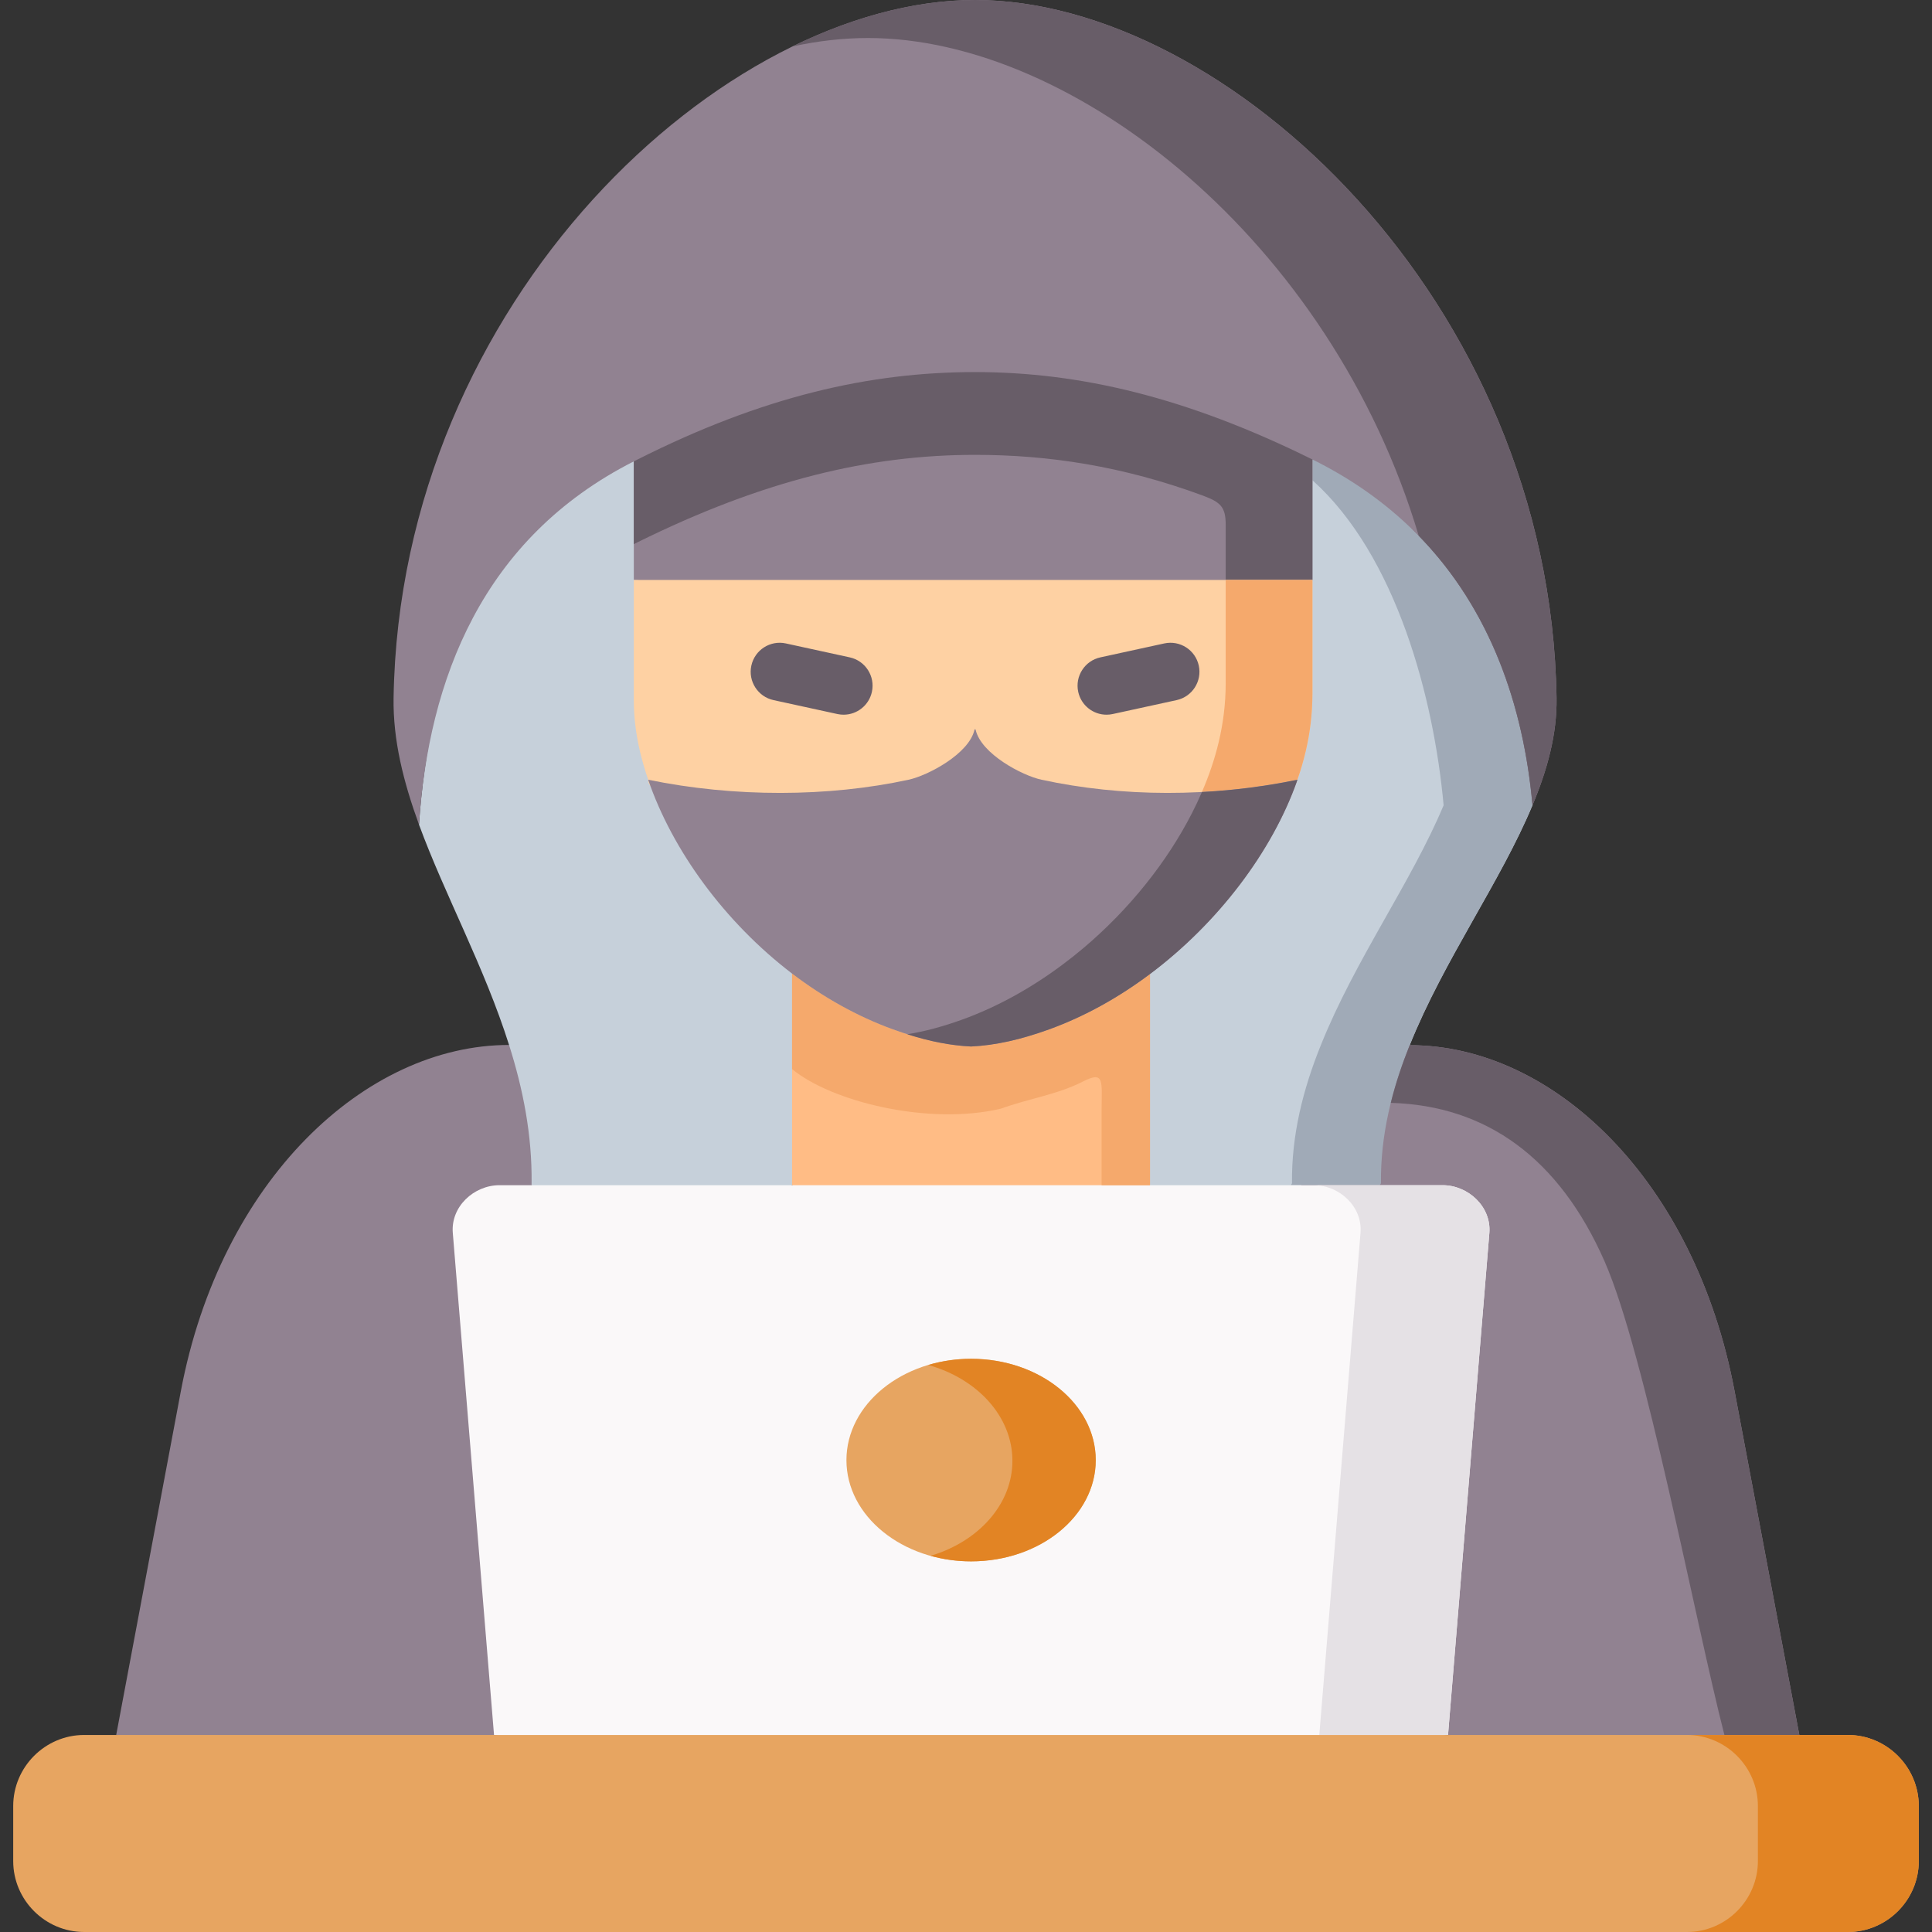 <svg xmlns="http://www.w3.org/2000/svg" id="Capa_1" height="512" viewBox="0 0 512 512" width="512"><rect x="0" y="0" width="512" height="512" fill="#333333" stroke="none"/><g><g><path clip-rule="evenodd" d="m373.581 276.983c9.079-22.608 24.073-43.255 32.536-63.579-3.339-36.929-19.153-72.277-58.308-91.635-25.332 34.411-36.871 64.955-53.388 136.354v55.965l38.745 20.148 32.507-20.148.293-.498c-.145-12.856 2.959-25.01 7.615-36.607z" fill="#c6d0da" fill-rule="evenodd"></path></g><g><path clip-rule="evenodd" d="m130.921 480.459c15.346-52.655 58.425-143.207 3.983-203.535-38.188 0-76.465 35.963-86.978 91.752l-17.132 91.107z" fill="#918291" fill-rule="evenodd"></path></g><g><path clip-rule="evenodd" d="m209.905 314.088c29.286-62.905-18.86-143.412-41.937-202.129-40.18 20.353-54.383 68.118-56.931 106.57 6.853 18.655 17.337 37.72 23.868 58.395 3.69 11.626 6.121 23.78 5.974 36.666v.498l30.896 14.379z" fill="#c6d0da" fill-rule="evenodd"></path></g><g><path clip-rule="evenodd" d="m476.842 459.784-17.161-91.107c-10.484-55.789-47.911-91.693-86.1-91.693-49.785 13.735-36.226 132.81 10.162 182.801l51.396 11.978z" fill="#918291" fill-rule="evenodd"></path></g><g><path clip-rule="evenodd" d="m406.118 213.404c-2.372-26.357-11.099-51.894-30.135-71.398-7.644-7.849-16.956-25.039-28.173-30.574v15.843c22.257 19.973 32.185 57.751 34.762 86.129-8.493 20.324-23.487 40.971-32.536 63.579-4.686 11.597-7.79 23.751-7.644 36.607l-.293.498h23.575l.293-.498c-.146-12.856 2.958-25.01 7.614-36.607 9.079-22.608 24.073-43.255 32.537-63.579z" fill="#a0aab7" fill-rule="evenodd"></path></g><g><path clip-rule="evenodd" d="m304.76 314.088v-55.965c-31.892-15.58-60.621-13.471-94.856-.117v56.082l44.133 12.388z" fill="#ffbc85" fill-rule="evenodd"></path></g><g><path clip-rule="evenodd" d="m459.681 368.676c-10.484-55.789-47.911-91.693-86.1-91.693-1.991 4.979-3.719 10.074-5.008 15.287 25.478.732 44.66 14.76 56.638 41.966 10.806 24.512 24.014 95.354 31.775 125.547h19.856z" fill="#685d68" fill-rule="evenodd"></path></g><g><path clip-rule="evenodd" d="m383.744 459.784 10.953-133.044c.556-6.941-5.594-12.651-12.417-12.651h-16.605-60.915-94.856-69.026-8.493c-6.824 0-12.973 5.711-12.388 12.651l10.924 133.044 122.355 20.676z" fill="#faf8f9" fill-rule="evenodd"></path></g><g><path clip-rule="evenodd" d="m257.347 413.776c18.245 0 33.034-12.007 33.034-26.826s-14.789-26.855-33.034-26.855-33.034 12.036-33.034 26.855 14.789 26.826 33.034 26.826z" fill="#e7a561" fill-rule="evenodd"></path></g><g><path clip-rule="evenodd" d="m383.744 459.784 10.953-133.044c.556-6.941-5.594-12.651-12.417-12.651h-16.605-17.513c6.824 0 12.974 5.711 12.388 12.651l-10.923 133.044z" fill="#e5e1e5" fill-rule="evenodd"></path></g><g><path clip-rule="evenodd" d="m290.381 386.951c0-14.819-14.789-26.855-33.034-26.855-4.012 0-7.819.586-11.363 1.64 12.974 3.602 22.316 13.618 22.316 25.391 0 11.568-9.049 21.437-21.701 25.186 3.368.937 6.97 1.464 10.748 1.464 18.245-.001 33.034-12.008 33.034-26.826z" fill="#e28424" fill-rule="evenodd"></path></g><g><path clip-rule="evenodd" d="m257.347 277.335c-6.56-.322-13.237-1.845-20.705-4.539-9.518-3.456-18.538-8.551-26.738-14.789v25.303c10.338 8.581 35.992 15.023 55.291 10.514 7.614-2.753 14.936-3.719 21.788-7.204 5.857-2.987 4.949-.029 4.949 7.849v19.621h12.827v-55.965c-8.229 6.179-17.278 11.246-26.738 14.672-7.466 2.693-14.114 4.215-20.674 4.538z" fill="#f5a96c" fill-rule="evenodd"></path></g><g><path clip-rule="evenodd" d="m412.502 184.968c-1.669-105.575-87.74-184.968-154.101-184.968s-152.431 79.393-154.1 184.968c-.176 11.216 2.636 22.316 6.736 33.561 2.548-38.452 16.751-75.879 56.931-96.262.322-.146.674-.322.996-.498 33.356-16.488 61.587-23.165 89.438-23.165 27.821 0 56.082 6.677 89.409 23.165 39.155 19.358 54.969 54.705 58.308 91.635 3.982-9.488 6.529-18.918 6.383-28.436z" fill="#918291" fill-rule="evenodd"></path></g><g><path clip-rule="evenodd" d="m412.502 184.968c-1.669-105.575-87.74-184.968-154.101-184.968-15.521 0-32.126 4.334-48.468 12.329 6.824-1.494 13.559-2.255 20.119-2.255 54.647 0 122.706 53.915 145.93 131.932 19.036 19.504 27.763 45.041 30.135 71.398 3.984-9.488 6.531-18.918 6.385-28.436z" fill="#685d68" fill-rule="evenodd"></path></g><g><path clip-rule="evenodd" d="m476.842 459.784h-93.099-252.822-100.127-8.493c-10.338 0-18.801 8.493-18.801 18.831v14.584c0 10.337 8.464 18.801 18.801 18.801h467.397c10.338 0 18.801-8.464 18.801-18.801v-14.584c0-10.338-8.464-18.831-18.801-18.831z" fill="#e7a561" fill-rule="evenodd"></path></g><g><path clip-rule="evenodd" d="m508.5 493.199v-14.584c0-10.338-8.464-18.831-18.801-18.831h-12.856-19.856-9.928c10.338 0 18.801 8.493 18.801 18.831v14.584c0 10.338-8.464 18.801-18.801 18.801h42.64c10.337 0 18.801-8.464 18.801-18.801z" fill="#e28424" fill-rule="evenodd"></path></g><g><path clip-rule="evenodd" d="m347.81 153.691v-42.259c-33.327-16.459-61.587-23.136-89.409-23.136-27.851 0-56.082 6.677-89.438 23.136l-.996.527v41.732l96.994 6.97z" fill="#918291" fill-rule="evenodd"></path></g><g><path clip-rule="evenodd" d="m347.81 121.769c-33.327-16.488-61.587-23.165-89.409-23.165-27.851 0-56.228 6.414-89.438 23.165l-.996.498v21.935l.996-.498c33.356-16.488 61.587-23.165 89.438-23.165 19.416 0 39.155 2.958 60.475 10.836 4.686 1.728 5.945 3.104 5.945 7.673v12.036 2.606h22.989v-9.986z" fill="#685d68" fill-rule="evenodd"></path></g><g><path clip-rule="evenodd" d="m347.81 183.738v-30.047h-179.842v31.921c0 4.393.556 8.932 1.64 13.559.586 2.46 1.318 4.979 2.167 7.468-.703 15.316 167.953 16.224 172.053 0 .879-2.519 1.611-5.037 2.196-7.526 1.113-4.657 1.786-9.928 1.786-15.375z" fill="#fed1a3" fill-rule="evenodd"></path></g><g><path clip-rule="evenodd" d="m343.827 206.639c.879-2.519 1.611-5.037 2.196-7.526 1.113-4.656 1.786-9.928 1.786-15.375v-30.047h-22.989v27.441c0 5.447-.703 10.689-1.816 15.375-1.084 4.627-2.606 9.049-4.481 13.383 8.436-.439 16.929-1.523 25.304-3.251z" fill="#f5a96c" fill-rule="evenodd"></path></g><g><path clip-rule="evenodd" d="m304.76 258.123c18.186-13.647 32.536-32.712 39.067-51.484-22.931 4.715-46.535 4.598-67.796 0-5.096-1.084-16.048-6.853-17.483-13.266-.059-.176-.264-.146-.293 0-1.435 6.414-12.417 12.183-17.483 13.266-21.261 4.598-46.066 4.715-68.997 0 6.414 18.714 20.266 37.72 38.13 51.367 8.2 6.238 17.22 11.334 26.738 14.789 7.468 2.694 14.145 4.217 20.705 4.539 6.56-.322 13.208-1.845 20.676-4.539 9.458-3.426 18.507-8.493 26.736-14.672z" fill="#918291" fill-rule="evenodd"></path></g><g><path clip-rule="evenodd" d="m304.76 258.123c18.04-13.53 32.302-32.39 38.921-51.015.029-.176.088-.322.146-.469-8.376 1.728-16.868 2.811-25.303 3.251-.82 1.904-1.699 3.778-2.665 5.652-6.619 12.944-16.634 25.478-28.7 35.67-1.757 1.494-3.573 2.929-5.418 4.305-8.229 6.179-17.249 11.246-26.708 14.672-5.184 1.874-9.986 3.163-14.613 3.895 5.974 1.904 11.48 2.987 16.927 3.251 6.56-.322 13.208-1.845 20.676-4.539 9.459-3.427 18.508-8.494 26.737-14.673z" fill="#685d68" fill-rule="evenodd"></path></g><g><path d="m223.559 189.404c-.542 0-1.093-.058-1.644-.178l-16.927-3.69c-4.147-.904-6.776-4.999-5.872-9.146.905-4.147 5.001-6.779 9.147-5.872l16.927 3.69c4.147.904 6.776 4.999 5.872 9.146-.785 3.595-3.968 6.05-7.503 6.05z" fill="#685d68"></path></g><g><path d="m293.244 189.404c-3.537 0-6.718-2.454-7.503-6.05-.904-4.148 1.725-8.242 5.872-9.147l16.928-3.69c4.155-.902 8.243 1.727 9.147 5.872.904 4.148-1.725 8.242-5.872 9.147l-16.928 3.69c-.551.121-1.103.178-1.644.178z" fill="#685d68"></path></g></g></svg>